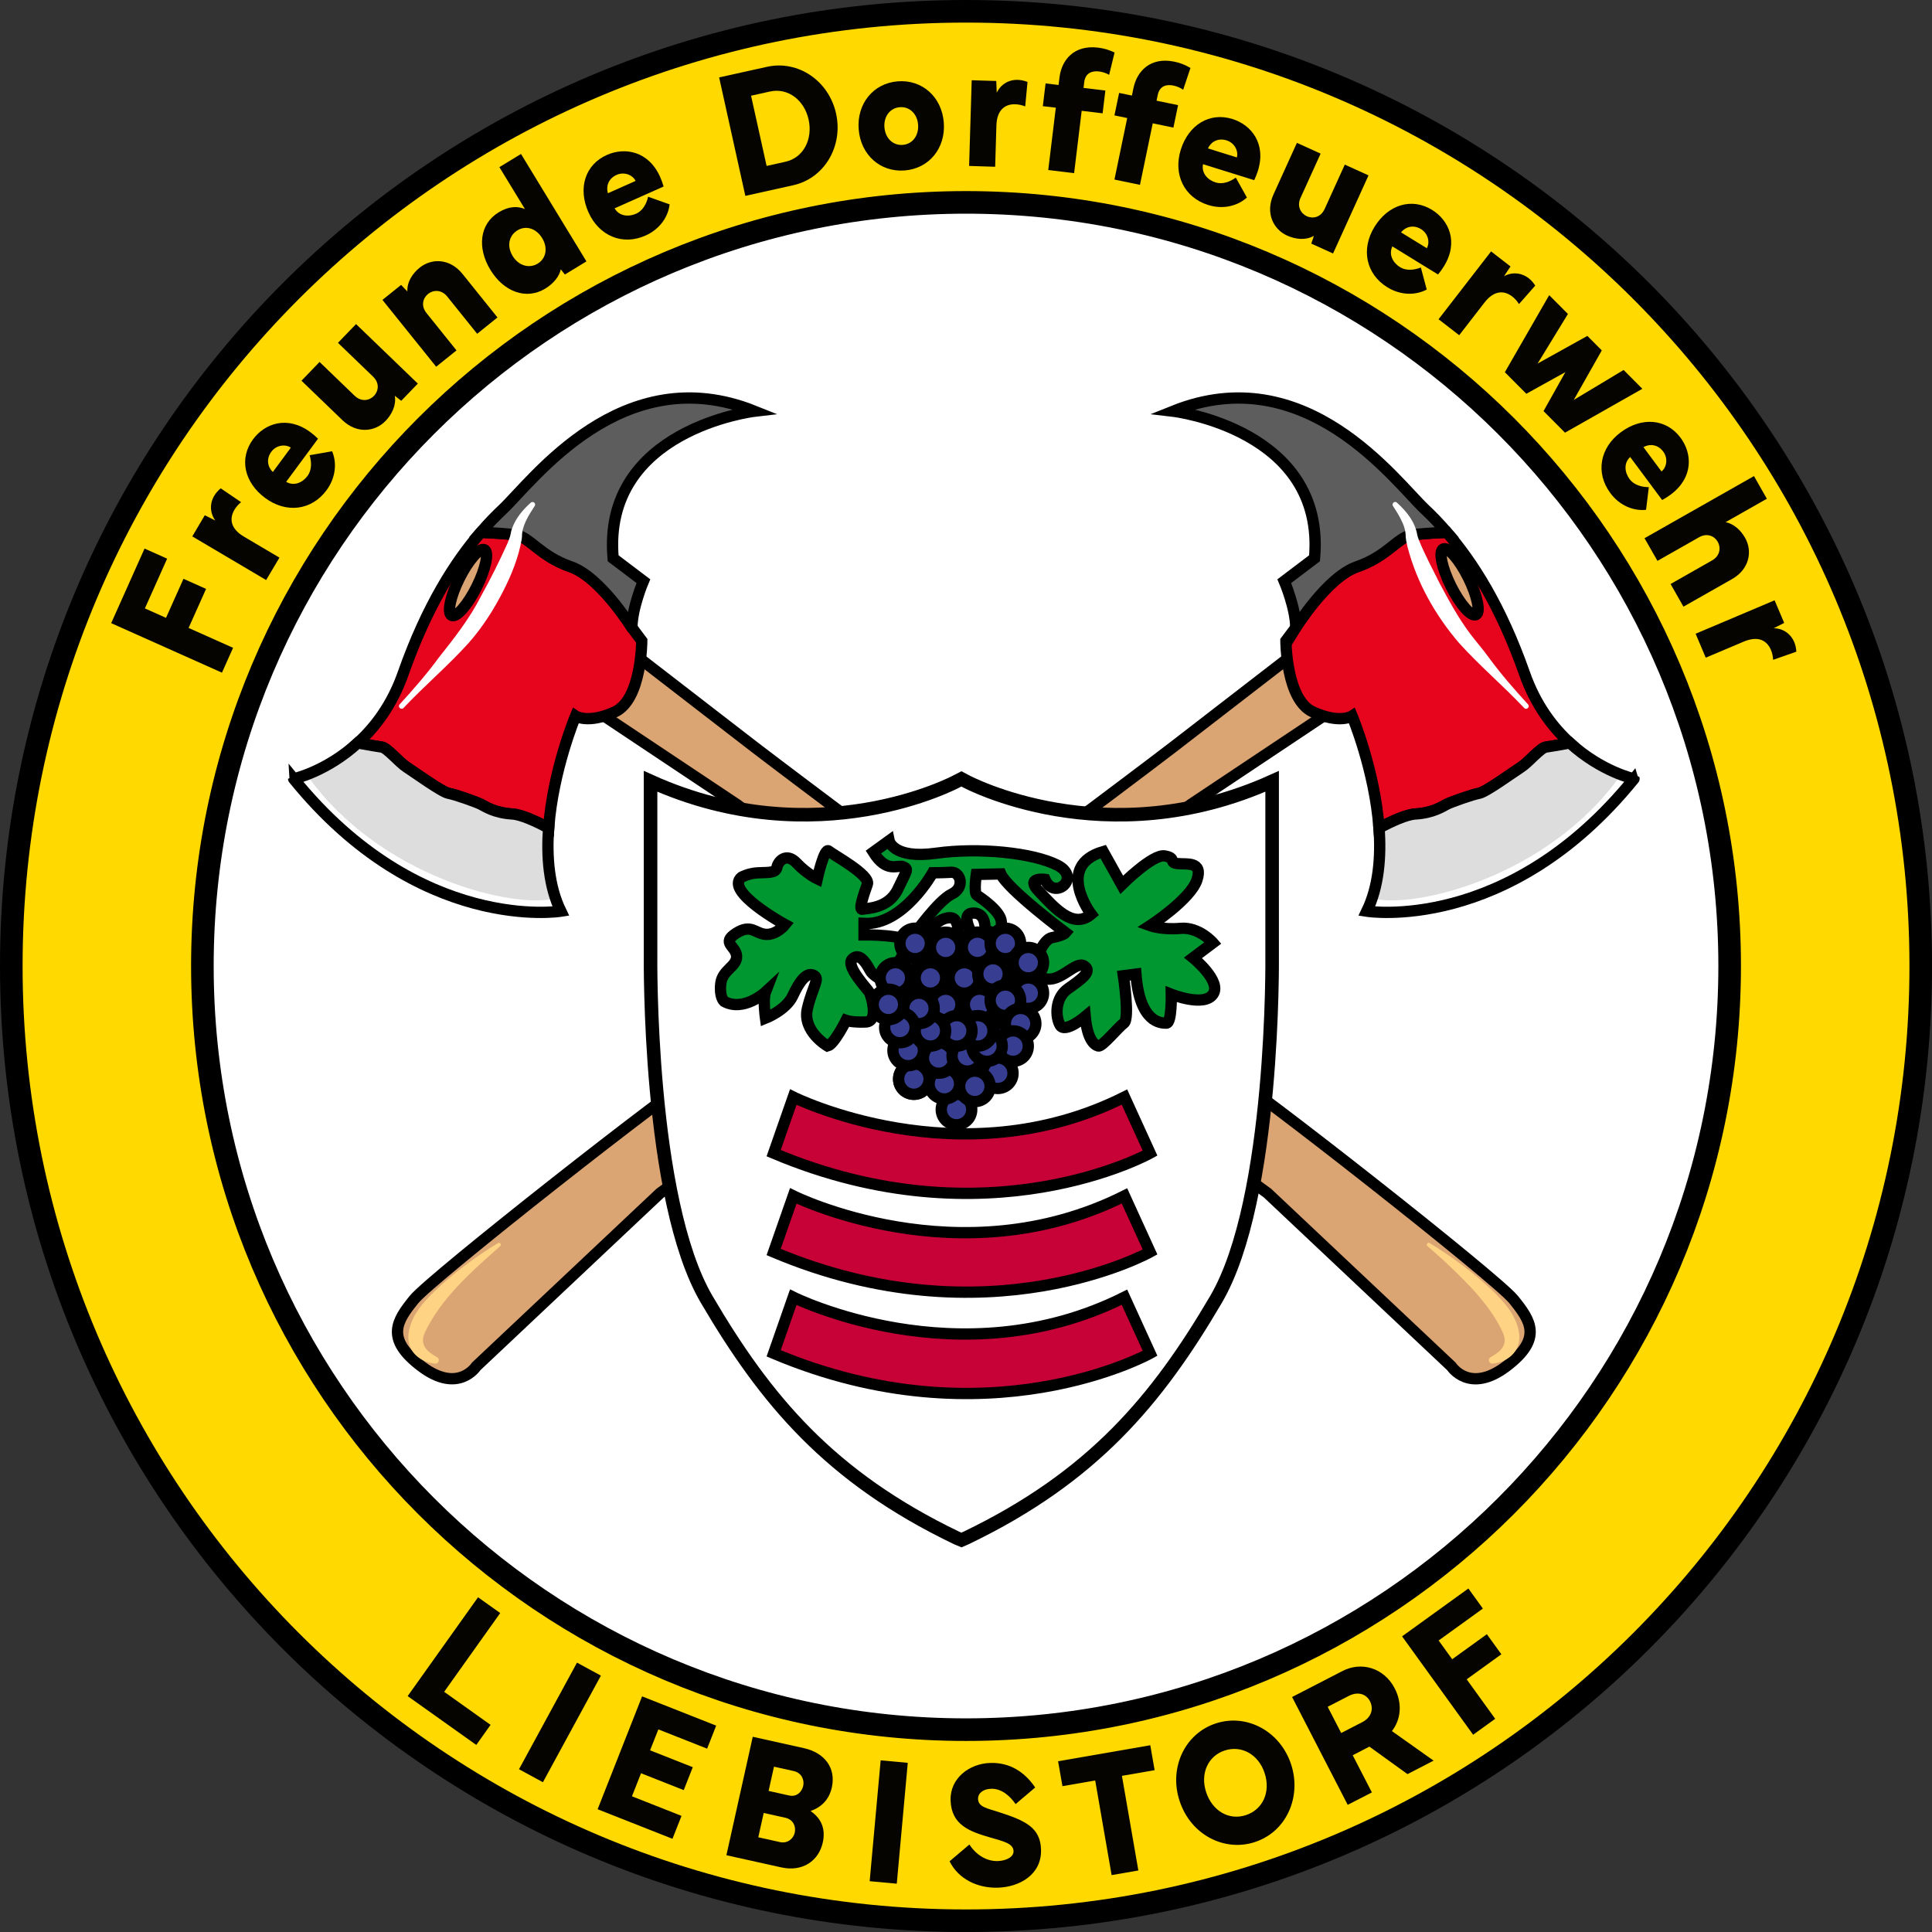 <?xml version="1.0" encoding="UTF-8"?>
<svg xmlns="http://www.w3.org/2000/svg" xmlns:xlink="http://www.w3.org/1999/xlink" version="1.1" id="Ebene_1" x="0px" y="0px" width="513.11px" height="513.11px" viewBox="0 0 513.11 513.11" style="enable-background:new 0 0 513.11 513.11;" xml:space="preserve">
<rect x="0" y="0" width="513.11" height="513.11" fill="#333333" stroke="none"/>
<style type="text/css">
	.st0{display:none;}
	.st1{fill:#FFFFFF;}
	.st2{fill:#FFD900;stroke:#000000;stroke-width:6;stroke-miterlimit:10;}
	.st3{fill:#DBA473;stroke:#000000;stroke-width:3;stroke-linecap:round;stroke-miterlimit:10;}
	.st4{fill:#FED383;}
	.st5{fill:#E7041D;stroke:#000000;stroke-width:3;stroke-miterlimit:10;}
	.st6{fill:#5E5D5E;stroke:#000000;stroke-width:3;stroke-miterlimit:10;}
	.st7{fill:#DDDDDD;}
	.st8{fill:#DBA473;stroke:#000000;stroke-width:3;stroke-miterlimit:10;}
	.st9{fill:none;stroke:#000000;stroke-width:3;stroke-miterlimit:10;}
	.st10{fill:#DBA473;}
	.st11{fill:#FFFFFF;stroke:#000000;stroke-width:3.6;stroke-linecap:round;stroke-miterlimit:10;}
	.st12{fill:#C60237;stroke:#000000;stroke-width:3;stroke-miterlimit:10;}
	.st13{fill:#009730;stroke:#000000;stroke-width:3;stroke-miterlimit:10;}
	.st14{fill:#373E92;stroke:#000000;stroke-width:3;stroke-miterlimit:10;}
	.st15{fill:#060400;}
</style>
<g id="Ebene_1_00000183930898249507872960000004573042516663889311_" class="st0">
</g>
<g id="HG" class="st0">
</g>
<g id="Hintergrund">
</g>
<g id="Elemente">
</g>
<g id="LIEBISTORF">
</g>
<g id="Freunde_Dorffeuerwehr">
	<circle class="st1" cx="255.98" cy="259.86" r="230.73"></circle>
	<path class="st2" d="M256.56,3C116.52,3,3,116.52,3,256.56s113.52,253.56,253.56,253.56S510.12,396.6,510.12,256.56   S396.59,3,256.56,3z M256.56,459.37c-112.01,0-202.81-90.8-202.81-202.81s90.8-202.81,202.81-202.81s202.81,90.8,202.81,202.81   S368.56,459.37,256.56,459.37z"></path>
	<g>
		<g>
			<path class="st3" d="M158.49,188.85l37.11,24.74l141.05,103.3l48.83,46.01c0,0,4.77,7.38,14.54,0     c9.77-7.38,6.51-12.15,1.95-17.79s-69.23-56.42-77.25-60.98c-8.03-4.56-102.21-69.01-102.21-69.01s-16.49-12.37-22.13-16.71     s-31.47-24.3-31.47-24.3l-10.42,13.45"></path>
			<g>
				<path class="st4" d="M379.7,330.14c6.17,3.79,11.96,8.03,17.17,13.12c2.74,2.7,5.67,5.93,6.52,10.35      c0.88,4.87-2.54,8.06-6.93,8.55c-1.02,0.16-1.45-1.28-0.54-1.73c2.78-1.56,4.58-3.3,3.26-6.42      c-2.73-6.05-7.48-11.21-12.24-15.89c-2.52-2.47-5.14-4.87-7.83-7.16C378.64,330.59,379.18,329.8,379.7,330.14L379.7,330.14z"></path>
			</g>
		</g>
		<g>
			<path class="st5" d="M127.68,213.59c-1.16-0.58-6.8-2.6-8.54-2.89s-9.11-5.64-11.14-6.94s-5.21-5.21-6.65-5.35     c-0.64-0.06-3.42-0.55-6.33-1.08c4.61-4.2,9.12-10.13,12.05-18.46c6.34-18.03,13.84-29.63,20.62-37.48     c4.14,0.18,8.02,0.43,9.55,0.74c3.62,0.72,6.37,5.64,14.32,8.39c7.96,2.75,16.28,16.2,16.28,16.2l2.6,3.47     c0,0,0,15.62-7.16,18.88c-7.16,3.26-10.42,1.09-10.42,1.09s-6.01,14.34-7.14,29.75c-3.3-1.75-7.22-3.56-9.64-3.71     C131.29,215.9,128.83,214.17,127.68,213.59z"></path>
			<path class="st6" d="M151.55,150.51c-7.96-2.75-10.71-7.67-14.32-8.39c-1.52-0.3-5.4-0.56-9.55-0.74c2.03-2.36,4-4.38,5.86-6.13     c8.03-7.6,31.68-40.15,66.84-26.04c0,0-40.58,4.77-37.54,39.06l8.03,6.08c0,0-3.04,7.16-3.04,12.37     C167.82,166.72,159.51,153.26,151.55,150.51z"></path>
			<path class="st7" d="M95.01,197.32c2.91,0.52,5.69,1.01,6.33,1.08c1.45,0.14,4.63,4.05,6.65,5.35c2.03,1.3,9.4,6.65,11.14,6.94     c1.74,0.29,7.38,2.31,8.54,2.89c1.16,0.58,3.62,2.31,8.39,2.6c2.41,0.15,6.34,1.96,9.64,3.71c-0.56,7.65,0.07,15.56,3.24,22.11     c0,0-37.54,6.08-70.96-35.16C77.98,206.86,86.65,204.96,95.01,197.32z"></path>
			<path class="st1" d="M147.54,238.55c0.26,0.67,0.59,2.55,0.9,3.19c0,0-37.42,5.48-69.88-34.7c0,0,1.49-0.82,2.88-1.3     C100.7,233.04,136.81,241.59,147.54,238.55z"></path>
			
				<ellipse transform="matrix(0.446 -0.895 0.895 0.446 -69.546 196.996)" class="st8" cx="124.3" cy="154.65" rx="9.75" ry="2.57"></ellipse>
			<g>
				<path class="st1" d="M141.98,134.42c-1.57,2.44-3.37,5.17-3.35,8.09l-0.06,0.64c-0.84,4.84-2.68,9.46-4.91,13.8      c-2.52,4.96-5.5,9.63-9.21,13.83c-5.49,6.08-11.69,11.31-17.3,17.26c-0.61,0.61-1.63-0.28-1.01-0.97      c3.64-3.98,7.2-8.04,10.39-12.41c4.14-5.23,8.18-10.34,11.21-16.3c2.54-4.59,4.92-9.34,7.06-14.11c0.18-0.42,0.51-1.3,0.65-1.74      c0.19-0.62,0.26-1.41,0.49-2.03c1.03-2.89,2.85-5.02,5.03-6.99c0.29-0.25,0.73-0.22,0.98,0.07      C142.17,133.8,142.17,134.16,141.98,134.42L141.98,134.42z"></path>
			</g>
			<path class="st9" d="M95.01,197.32c2.91,0.52,5.69,1.01,6.33,1.08c1.45,0.14,4.63,4.05,6.65,5.35c2.03,1.3,9.4,6.65,11.14,6.94     c1.74,0.29,7.38,2.31,8.54,2.89c1.16,0.58,3.62,2.31,8.39,2.6c2.41,0.15,6.34,1.96,9.64,3.71c-0.56,7.65,0.07,15.56,3.24,22.11     c0,0-37.54,6.08-70.96-35.16C77.98,206.86,86.65,204.96,95.01,197.32z"></path>
		</g>
	</g>
	<g>
		<g>
			<path class="st3" d="M353.47,188.85l-37.11,24.74L175.3,316.88l-48.83,46.01c0,0-4.77,7.38-14.54,0s-6.51-12.15-1.95-17.79     s69.23-56.42,77.25-60.98c8.03-4.56,102.21-69.01,102.21-69.01s16.49-12.37,22.13-16.71s31.47-24.3,31.47-24.3l10.42,13.45"></path>
			<g>
				<path class="st10" d="M132.55,330.55c0,0-35.3,24.96-16.78,30.75"></path>
				<path class="st4" d="M132.84,330.96c-7.55,6.7-15.72,13.82-20.06,23.05c-1.32,3.12,0.48,4.87,3.26,6.42      c0.93,0.44,0.46,1.89-0.54,1.73c-4.81-0.55-8.15-4.18-6.75-9.33c1.06-4.18,3.76-6.98,6.33-9.57c2.62-2.58,5.4-4.9,8.27-7.07      s5.83-4.18,8.9-6.05C132.78,329.83,133.33,330.57,132.84,330.96L132.84,330.96z"></path>
			</g>
		</g>
		<g>
			<path class="st5" d="M384.28,213.59c1.16-0.58,6.8-2.6,8.54-2.89c1.74-0.29,9.11-5.64,11.14-6.94s5.21-5.21,6.65-5.35     c0.64-0.06,3.42-0.55,6.33-1.08c-4.61-4.2-9.12-10.13-12.05-18.46c-6.34-18.03-13.84-29.63-20.62-37.48     c-4.14,0.18-8.02,0.43-9.55,0.74c-3.62,0.72-6.37,5.64-14.32,8.39s-16.28,16.2-16.28,16.2l-2.6,3.47c0,0,0,15.62,7.16,18.88     c7.16,3.26,10.42,1.09,10.42,1.09s6.01,14.34,7.14,29.75c3.3-1.75,7.22-3.56,9.64-3.71C380.66,215.9,383.12,214.17,384.28,213.59     z"></path>
			<path class="st6" d="M360.41,150.51c7.96-2.75,10.71-7.67,14.32-8.39c1.52-0.3,5.4-0.56,9.55-0.74c-2.03-2.36-4-4.38-5.86-6.13     c-8.03-7.6-31.68-40.15-66.84-26.04c0,0,40.58,4.77,37.54,39.06l-8.03,6.08c0,0,3.04,7.16,3.04,12.37     C344.13,166.72,352.45,153.26,360.41,150.51z"></path>
			<path class="st7" d="M416.94,197.32c-2.91,0.52-5.69,1.01-6.33,1.08c-1.45,0.14-4.63,4.05-6.65,5.35s-9.4,6.65-11.14,6.94     c-1.74,0.29-7.38,2.31-8.54,2.89s-3.62,2.31-8.39,2.6c-2.41,0.15-6.34,1.96-9.64,3.71c0.56,7.65-0.07,15.56-3.24,22.11     c0,0,37.54,6.08,70.96-35.16C433.98,206.86,425.31,204.96,416.94,197.32z"></path>
			<path class="st1" d="M364.42,238.55c-0.26,0.67-0.59,2.55-0.9,3.19c0,0,37.42,5.48,69.88-34.7c0,0-1.49-0.82-2.88-1.3     C411.26,233.04,375.15,241.59,364.42,238.55z"></path>
			
				<ellipse transform="matrix(0.895 -0.446 0.446 0.895 -28.302 188.992)" class="st8" cx="387.67" cy="154.67" rx="2.57" ry="9.75"></ellipse>
			<g>
				<path class="st1" d="M370.99,133.48c2.55,2.3,4.85,5.11,5.43,8.66c0.03,0.21,0.31,1,0.39,1.22c1.59,3.93,3.63,7.71,5.52,11.52      c2.46,4.61,5.01,9.29,8.14,13.46c1.57,2.08,3.4,4.14,4.96,6.32c3.19,4.36,6.75,8.43,10.39,12.41c0.6,0.63-0.35,1.63-1.01,0.97      c-5.61-5.95-11.8-11.17-17.3-17.26c-6.32-7.38-11.22-16.04-13.68-25.47c-0.19-0.8-0.45-1.97-0.5-2.8      c0.01-1.67-0.52-3.15-1.35-4.74c-0.59-1.14-1.29-2.3-2.02-3.38C369.51,133.75,370.39,132.94,370.99,133.48L370.99,133.48z"></path>
			</g>
			<path class="st9" d="M416.94,197.32c-2.91,0.52-5.69,1.01-6.33,1.08c-1.45,0.14-4.63,4.05-6.65,5.35s-9.4,6.65-11.14,6.94     c-1.74,0.29-7.38,2.31-8.54,2.89s-3.62,2.31-8.39,2.6c-2.41,0.15-6.34,1.96-9.64,3.71c0.56,7.65-0.07,15.56-3.24,22.11     c0,0,37.54,6.08,70.96-35.16C433.98,206.86,425.31,204.96,416.94,197.32z"></path>
		</g>
	</g>
	<path class="st11" d="M254.06,408.46c-33.73-16.2-50.76-36.75-66.38-63.37s-14.9-91.14-14.9-91.14v-46.44   c44.27,19.96,81.29,0,81.29,0l1.27-0.65l1.23,0.65c0,0,37.02,19.96,81.29,0v46.44c0,0,0.72,64.52-14.9,91.14   s-32.66,47.16-66.38,63.37l-1.23,0.54L254.06,408.46z"></path>
	<g>
		<path class="st12" d="M210.68,291.36c0,0,44.12,21.99,87.96,0l6.8,14.9c0,0-43.11,24.02-99.97,0L210.68,291.36z"></path>
		<path class="st12" d="M210.68,317.61c0,0,44.12,21.99,87.96,0l6.8,14.9c0,0-43.11,24.02-99.97,0L210.68,317.61z"></path>
		<path class="st12" d="M210.68,344.52c0,0,44.12,21.99,87.96,0l6.8,14.9c0,0-43.11,24.02-99.97,0L210.68,344.52z"></path>
	</g>
	<path class="st13" d="M231.94,226.32l4.2-3.04c0,0,1.01,4.92,12.44,3.33s25.75-0.14,32.26,3.18c6.51,3.33-0.83,9.56-3.33,3.76   c0,0-5.35-0.72-1.59,3.18c3.76,3.91,8.97,10.27,13.89,6.08c0,0-9.69-12.88,3.18-16.64l4.92,8.82c0,0,8.25-8.25,11.43-7.67   s1.01,1.74,3.33,2.03c2.31,0.29,6.94-0.79,5.21,4.38c-1.74,5.17-12.44,12.11-12.44,12.11s3.18,1.16,8.1,0.72   c4.92-0.43,8.61,3.84,8.61,3.84l-5.29,3.97c0,0,7.68,6.22,5.29,9.69c-2.39,3.47-11.07,0-11.07,0s0.14,7.67-1.3,7.67   s-7.09,0-8.1-13.02l-3.33,0.43c0,0,1.74,11.43,0.14,12.59c-1.59,1.16-5.79,6.37-6.8,6.08s-2.89-1.59-3.47-7.81   c0,0-5.35,4.48-6.65,2.31s-1.45-7.23,2.03-9.69s6.65-4.63,4.34-6.08c-2.31-1.45-6.4,4.63-10.58,3.33s-0.99-10.27,2.04-10.85   c3.04-0.58,3.62-1.3,3.62-1.3s-15.48-11.57-17.22-15.62l-6.51,0.14c0,0-0.72,4.92,0.14,5.5c0.87,0.58,6.37,4.2,6.51,7.09   s0,3.91,0,3.91l-4.34-1.88c0,0,0.43-4.77-3.47-4.34c-3.91,0.43,2.03,8.82,2.03,8.82l-5.5-2.46c0,0,0-4.63-1.74-5.06   s-4.2,0.87-5.21,2.6s-4.92,1.74-4.92,1.74s6.37-8.97,9.98-10.71c3.62-1.74,2.31-5.93-0.14-5.79s-4.92,0.14-4.92,0.14   s-7.81,14.03-18.23,13.45v3.04c0,0,11.14-0.13,12.59,2.25s-4.2,11.06-4.2,11.06s-5.5-1.45-6.8-3.91c-1.3-2.46-3.04-4.77-4.77-2.89   c-1.73,1.88,4.2,7.96,4.63,8.82c0.43,0.87,2.6,7.67-1.01,7.81c-3.62,0.14-5.21-0.43-5.21-0.43s-3.18,6.39-4.92,6.81   c0,0-6.8-3.92-5.35-9.99c1.45-6.08,3.47-7.96,1.59-8.82c-1.88-0.87-3.76,1.74-5.5,5.5s-7.23,5.93-7.23,5.93s-0.72-5.06,0-6.94   c0,0-5.79,5.35-11,2.46c0,0-1.3-1.16-0.87-4.77c0.43-3.62,4.34-4.48,4.2-7.23s-4.2-3.47-0.14-6.08s5.06,0.14,7.96,0.29   c2.89,0.14,5.06-2.6,5.06-2.6s-16.2-8.82-11.57-12.59c0,0,1.74-1.01,4.34-1.16c2.6-0.14,4.77,0.14,5.06-1.45s2.46-4.05,5.21-1.16   s5.5,4.2,5.5,4.2s1.88-8.39,3.04-7.38c1.16,1.01,11.14,6.37,10.27,8.82s-2.46,6.94-1.3,6.65c1.16-0.29,6.94-0.14,9.4-5.35   c2.46-5.21,2.89-5.21,1.45-5.93C238.45,229.5,235.56,232.11,231.94,226.32z"></path>
	<g>
		<circle class="st14" cx="254.86" cy="289.09" r="4.05"></circle>
		<circle class="st14" cx="254.03" cy="284.47" r="4.05"></circle>
		<circle class="st14" cx="248.11" cy="283.77" r="4.05"></circle>
		<circle class="st14" cx="259.68" cy="283.04" r="4.05"></circle>
		<circle class="st14" cx="265" cy="273.78" r="4.05"></circle>
		<circle class="st14" cx="270.4" cy="260.71" r="4.05"></circle>
		<circle class="st14" cx="268.36" cy="254.61" r="4.05"></circle>
		<circle class="st14" cx="260.16" cy="254.61" r="4.05"></circle>
		
			<ellipse transform="matrix(0.16 -0.987 0.987 0.16 -35.852 462.881)" class="st14" cx="254.1" cy="252.51" rx="4.05" ry="4.05"></ellipse>
		<circle class="st14" cx="252.06" cy="257.12" r="4.05"></circle>
		<circle class="st14" cx="252.06" cy="261.6" r="4.05"></circle>
		<circle class="st14" cx="256.11" cy="267.82" r="4.05"></circle>
		<circle class="st14" cx="256.9" cy="264.78" r="4.05"></circle>
		<circle class="st14" cx="252.85" cy="276.94" r="4.05"></circle>
		<circle class="st14" cx="249.3" cy="268.83" r="4.05"></circle>
		<circle class="st14" cx="246.76" cy="280.99" r="4.05"></circle>
		<circle class="st14" cx="244.75" cy="271.87" r="4.05"></circle>
		<circle class="st14" cx="245.9" cy="264.28" r="4.05"></circle>
		<circle class="st14" cx="242.71" cy="256.56" r="4.05"></circle>
		<circle class="st14" cx="247.59" cy="255.67" r="4.05"></circle>
		<circle class="st14" cx="240.7" cy="265.65" r="4.05"></circle>
		<circle class="st14" cx="261.46" cy="263.22" r="4.05"></circle>
		<circle class="st14" cx="265" cy="267.82" r="4.05"></circle>
		<g>
			<circle class="st14" cx="254.03" cy="294.68" r="4.05"></circle>
			<circle class="st14" cx="251.16" cy="251.62" r="4.05"></circle>
			
				<ellipse transform="matrix(0.16 -0.987 0.987 0.16 -30.287 467.642)" class="st14" cx="259.68" cy="251.62" rx="4.05" ry="4.05"></ellipse>
			<circle class="st14" cx="267.01" cy="250.56" r="4.05"></circle>
			<circle class="st14" cx="243.05" cy="250.56" r="4.05"></circle>
			<circle class="st14" cx="237.8" cy="259.72" r="4.05"></circle>
			<circle class="st14" cx="247.1" cy="259.72" r="4.05"></circle>
			<circle class="st14" cx="256.11" cy="259.72" r="4.05"></circle>
			<circle class="st14" cx="263.73" cy="258.66" r="4.05"></circle>
			<circle class="st14" cx="273.1" cy="255.67" r="4.05"></circle>
			<circle class="st14" cx="273.1" cy="263.77" r="4.05"></circle>
			<circle class="st14" cx="260.16" cy="266.76" r="4.05"></circle>
			<circle class="st14" cx="251.16" cy="266.76" r="4.05"></circle>
			<circle class="st14" cx="267.01" cy="265.65" r="4.05"></circle>
			<circle class="st14" cx="271.06" cy="271.87" r="4.05"></circle>
			<circle class="st14" cx="269.05" cy="277.83" r="4.05"></circle>
			<circle class="st14" cx="265" cy="285.04" r="4.05"></circle>
			<circle class="st14" cx="258.91" cy="288.52" r="4.05"></circle>
			<circle class="st14" cx="250.81" cy="287.82" r="4.05"></circle>
			<circle class="st14" cx="242.71" cy="286.58" r="4.05"></circle>
			<circle class="st14" cx="242.71" cy="286.58" r="4.05"></circle>
			<circle class="st14" cx="241.2" cy="278.99" r="4.05"></circle>
			<circle class="st14" cx="249.3" cy="280.99" r="4.05"></circle>
			<circle class="st14" cx="256.9" cy="280.42" r="4.05"></circle>
			<circle class="st14" cx="262.13" cy="277.83" r="4.05"></circle>
			<circle class="st14" cx="259.68" cy="273.78" r="4.05"></circle>
			<circle class="st14" cx="254.1" cy="273.78" r="4.05"></circle>
			<circle class="st14" cx="247.1" cy="273.78" r="4.05"></circle>
			<circle class="st14" cx="244.06" cy="267.82" r="4.05"></circle>
			<circle class="st14" cx="239" cy="272.89" r="4.05"></circle>
			<circle class="st14" cx="235.95" cy="266.76" r="4.05"></circle>
		</g>
	</g>
	<g>
		<path class="st15" d="M126.49,463.43l-18.22-12.97l18.69-26.25l5.89,4.19l-14.89,20.92l12.33,8.78L126.49,463.43z"></path>
		<path class="st15" d="M144.19,473.33l-6.35-3.45l15.4-28.31l6.35,3.45L144.19,473.33z"></path>
		<path class="st15" d="M170.53,450.53l19.68,7.77l-2.41,6.12l-12.95-5.12l-2.2,5.56l11.34,4.48l-2.4,6.09l-11.34-4.48l-2.41,6.12    l13.16,5.2l-2.4,6.09l-19.88-7.85L170.53,450.53z"></path>
		<path class="st15" d="M192.92,492.72l7-31.46l13.62,3.03c5.43,1.21,8.54,5.23,7.38,10.44c-0.7,3.15-2.7,5.23-5.65,6.25    c3.12,2.15,3.99,5.05,3.24,8.4c-1.06,4.77-5.3,7.84-11.01,6.57L192.92,492.72z M207.14,489.23c2.04,0.45,3.58-0.93,3.93-2.48    c0.38-1.71-0.43-3.52-2.49-3.98l-5.75-1.28l-1.44,6.46L207.14,489.23z M209.6,476.86c1.95,0.43,3.35-0.91,3.72-2.55    c0.36-1.6-0.44-3.48-2.5-3.94l-5.26-1.17l-1.43,6.44L209.6,476.86z"></path>
		<path class="st15" d="M238.17,500.28l-7.2-0.66l2.92-32.1l7.2,0.66L238.17,500.28z"></path>
		<path class="st15" d="M257.46,489.87c1.78,2.79,4.62,4.49,7.52,4.4c2.35-0.07,4.25-1.15,4.2-2.62c-0.06-2.06-2.61-2.6-6.22-3.65    c-5.39-1.57-10.3-3.27-10.5-9.86c-0.18-5.93,5.06-9.77,10.53-9.93c5.29-0.16,9.17,2.45,11.94,6.52l-5.2,4.41    c-1.38-2-3.62-4.16-6.52-4.07c-2.09,0.06-3.5,1.17-3.45,2.72c0.07,2.13,2.36,2.44,5.62,3.51c6.82,2.21,10.92,4.01,11.1,9.89    c0.21,6.71-5.76,9.98-11.44,10.15c-5.36,0.16-10.47-2.24-12.85-7.01L257.46,489.87z"></path>
		<path class="st15" d="M281.01,467.76l24.49-4.25l1.15,6.62l-8.68,1.51l4.36,25.13l-7.1,1.23l-4.36-25.13l-8.7,1.51L281.01,467.76z    "></path>
		<path class="st15" d="M313.29,478.33c-2.92-8.83,1.39-17.91,9.59-20.61c8.2-2.71,17.1,2.03,20.01,10.84    c2.84,8.59-1.19,17.89-9.6,20.66C325.28,491.87,316.29,487.41,313.29,478.33z M320.34,476c1.62,4.89,5.99,7.57,10.58,6.06    c4.36-1.44,6.64-6.01,4.94-11.18c-1.64-4.96-6.16-7.44-10.6-5.97C320.83,466.36,318.7,471.04,320.34,476z"></path>
		<path class="st15" d="M357.93,479.34l-14.77-28.64l13.4-6.91c5-2.58,11.03-0.86,13.86,4.63c2.11,4.09,1.6,8.33-0.75,11.33    l11.07,7.85l-6.93,3.58l-10.12-7.3l-4.43,2.29l5.09,9.87L357.93,479.34z M356.2,460.26l5.61-2.89c2.42-1.25,3.07-3.53,2.03-5.56    c-0.98-1.9-3.18-2.66-5.62-1.4l-5.61,2.89L356.2,460.26z"></path>
		<path class="st15" d="M372.37,434.59l17.61-12.71l3.85,5.33l-11.75,8.48l3.6,4.98l9.21-6.65l3.85,5.33l-9.21,6.65l7.57,10.49    l-5.86,4.23L372.37,434.59z"></path>
	</g>
	<g>
		<path class="st15" d="M29.53,165.5l8.86-19.81l6,2.68l-5.91,13.21l5.61,2.51l4.64-10.37l6,2.68l-4.64,10.37l11.81,5.28l-2.95,6.6    L29.53,165.5z"></path>
		<path class="st15" d="M70.68,154.05l-19.61-11.59l3.32-5.62l2.79,1.39c-1.44-2-1.52-4.47-0.28-6.57c0.42-0.72,1-1.37,1.72-1.97    l5.41,3.68c-0.73,0.59-1.33,1.28-1.78,2.04c-1.33,2.25-1.13,4.95,2.53,7.11l9.44,5.58L70.68,154.05z"></path>
		<path class="st15" d="M67.22,116.65c3.08-4.17,9.09-6.39,15.22-1.87c0.67,0.49,1.35,1.08,2.02,1.74L76,127.97    c2.16,1.24,4.4,0.16,5.69-1.59c1.12-1.52,1.1-3.64,0.54-5.48l5.97-1.05c1.26,2.93,1.06,6.91-1.48,10.35    c-3.98,5.39-10.71,6.18-16.28,2.07C64.85,128.15,63.44,121.75,67.22,116.65z M72.46,125.36l4.78-6.47c-1.47-1-3.86-0.69-5.18,1.09    C70.63,121.93,71.1,124.05,72.46,125.36z"></path>
		<path class="st15" d="M90.9,111.55l-10.83-10.44l4.8-4.98l9.3,8.96c1.83,1.76,4,1.26,5.15,0.05c1.2-1.25,1.57-3.37-0.26-5.13    l-9.3-8.96l4.8-4.98l16.41,15.81l-4.41,4.57l-1.71-1.34c0.43,2.49-0.74,4.9-2.46,6.69C99.63,114.66,94.81,115.32,90.9,111.55z"></path>
		<path class="st15" d="M115.84,97.4l-14.27-17.75l4.95-3.98l1.67,1.73c-0.11-2.53,1.35-4.77,3.29-6.33    c3.1-2.49,7.96-2.54,11.37,1.7l9.27,11.54l-5.39,4.34l-7.94-9.88c-1.59-1.98-3.8-1.75-5.1-0.71c-1.35,1.09-1.98,3.15-0.39,5.12    l7.94,9.88L115.84,97.4z"></path>
		<path class="st15" d="M130.24,71.67c-3.56-5.84-2.88-12.2,2.21-15.29c2.72-1.66,5.04-1.65,6.96-0.87l-6.78-11.12l5.74-3.5    l17.38,28.53l-5.72,3.49l-1.1-1.38c-0.35,1.83-1.9,3.77-4.13,5.13C139.71,79.74,133.77,77.47,130.24,71.67z M142.83,70    c2.21-1.35,2.74-4.17,1.16-6.76c-1.59-2.61-4.32-3.42-6.54-2.08c-2.27,1.38-2.93,4.15-1.29,6.84    C137.74,70.6,140.58,71.38,142.83,70z"></path>
		<path class="st15" d="M161.18,41.15c4.74-2.11,11.07-1.08,14.16,5.88c0.34,0.76,0.64,1.61,0.9,2.51l-13.01,5.79    c1.26,2.14,3.74,2.31,5.73,1.42c1.73-0.77,2.75-2.63,3.17-4.5l5.71,2.03c-0.35,3.17-2.48,6.53-6.4,8.28    c-6.12,2.73-12.37,0.1-15.18-6.23C153.45,49.99,155.38,43.73,161.18,41.15z M161.45,51.32l7.35-3.27c-0.78-1.6-3.01-2.5-5.04-1.6    C161.55,47.43,160.91,49.51,161.45,51.32z"></path>
		<path class="st15" d="M197.95,52.02l-6.96-31.46l12.74-2.82c8.24-1.82,16.39,3.71,18.32,12.42c1.92,8.69-3.12,17.21-11.36,19.03    L197.95,52.02z M208.59,42.96c4.89-1.08,7.29-6.08,6.17-11.18c-1.13-5.12-5.4-8.55-10.29-7.47l-5,1.11l4.13,18.65L208.59,42.96z"></path>
		<path class="st15" d="M238.44,21.6c6.51-0.51,11.7,4.18,12.22,10.95s-3.88,12.21-10.39,12.72c-6.51,0.51-11.7-4.18-12.22-10.95    S231.93,22.11,238.44,21.6z M239.75,38.48c2.63-0.21,4.3-2.5,4.08-5.39c-0.22-2.82-2.23-4.83-4.85-4.62    c-2.63,0.21-4.3,2.5-4.09,5.32C235.11,36.67,237.12,38.68,239.75,38.48z"></path>
		<path class="st15" d="M257.38,44.07l0.69-22.76l6.52,0.2l0.13,3.11c1.06-2.22,3.18-3.49,5.62-3.41c0.83,0.03,1.69,0.22,2.55,0.55    l-0.61,6.51c-0.87-0.36-1.76-0.55-2.64-0.58c-2.61-0.08-4.88,1.39-5.01,5.64l-0.33,10.96L257.38,44.07z"></path>
		<path class="st15" d="M276.96,28.2l0.73-6.05l3.45,0.42l0.24-1.98c0.57-4.69,3.85-8.71,10.26-7.94c1.55,0.19,2.77,0.55,4.38,1.29    l-1.45,5.94c-0.66-0.41-1.66-0.77-2.68-0.9c-1.77-0.21-3.63,0.33-3.93,2.82l-0.19,1.55l5.8,0.7l-0.73,6.05l-5.56-0.67l-2.01,16.56    l-6.87-0.83l2.01-16.56L276.96,28.2z"></path>
		<path class="st15" d="M295.98,30.65l1.24-5.97l3.4,0.7l0.4-1.95c0.96-4.62,4.56-8.36,10.89-7.05c1.53,0.32,2.71,0.78,4.26,1.66    l-1.94,5.8c-0.62-0.47-1.58-0.91-2.6-1.12c-1.74-0.36-3.64,0.02-4.15,2.49l-0.32,1.53l5.72,1.18l-1.24,5.97l-5.49-1.14    l-3.39,16.34l-6.78-1.4l3.39-16.34L295.98,30.65z"></path>
		<path class="st15" d="M327.33,31.61c4.95,1.54,9.02,6.49,6.75,13.76c-0.25,0.79-0.58,1.63-0.98,2.48l-13.6-4.24    c-0.46,2.44,1.29,4.2,3.36,4.85c1.8,0.56,3.8-0.16,5.35-1.29l2.95,5.29c-2.35,2.15-6.18,3.27-10.27,1.99    c-6.4-2-9.35-8.09-7.29-14.7C315.68,33.14,321.27,29.71,327.33,31.61z M320.81,39.41l7.68,2.4c0.47-1.72-0.61-3.87-2.73-4.53    C323.45,36.56,321.6,37.7,320.81,39.41z"></path>
		<path class="st15" d="M338.22,51.64l6.22-13.7l6.3,2.86l-5.34,11.75c-1.05,2.31,0.15,4.19,1.67,4.88c1.58,0.72,3.7,0.35,4.75-1.96    l5.34-11.75l6.3,2.86l-9.42,20.74l-5.78-2.62l0.69-2.06c-2.2,1.24-4.87,0.94-7.13-0.08C338.21,60.91,335.97,56.59,338.22,51.64z"></path>
		<path class="st15" d="M380.33,55.74c4.42,2.71,7.15,8.51,3.15,15c-0.44,0.71-0.96,1.44-1.56,2.16l-12.13-7.46    c-1.05,2.25,0.21,4.39,2.07,5.53c1.61,0.99,3.72,0.78,5.5,0.07l1.56,5.86c-2.81,1.51-6.79,1.65-10.44-0.59    c-5.71-3.51-7.07-10.14-3.44-16.05C368.66,54.36,374.92,52.41,380.33,55.74z M372.09,61.71l6.85,4.21    c0.88-1.55,0.36-3.9-1.53-5.06C375.35,59.59,373.28,60.24,372.09,61.71z"></path>
		<path class="st15" d="M382.06,84.79l13.95-18.02l5.16,4l-1.73,2.59c2.16-1.18,4.63-0.95,6.56,0.54c0.66,0.51,1.24,1.17,1.74,1.95    l-4.32,4.91c-0.49-0.8-1.1-1.48-1.8-2.02c-2.07-1.6-4.77-1.74-7.37,1.62l-6.71,8.67L382.06,84.79z"></path>
		<path class="st15" d="M416.42,83.38l-8.05,13.17l13.21-7.34l3.83,3.85l-7.44,13.15l13.24-7.95l4.97,5l-20.54,11.65l-5.7-5.73    l5.8-10.35l-10.37,5.75l-5.7-5.73l11.77-20.46L416.42,83.38z"></path>
		<path class="st15" d="M446.34,116.27c3.09,4.16,3.47,10.56-2.65,15.1c-0.67,0.5-1.43,0.98-2.25,1.43l-8.49-11.43    c-1.81,1.7-1.44,4.16-0.14,5.9c1.13,1.52,3.17,2.11,5.09,2.11l-0.73,6.02c-3.17,0.35-6.92-1-9.48-4.43    c-4-5.38-2.8-12.04,2.77-16.17C436.01,110.66,442.55,111.17,446.34,116.27z M436.47,118.75l4.8,6.46    c1.39-1.11,1.79-3.49,0.46-5.27C440.29,118,438.12,117.82,436.47,118.75z"></path>
		<path class="st15" d="M436.76,142.94l29.07-16.5l3.42,6.02l-10.96,6.22c2.26,0.46,4.05,2.17,5.19,4.18    c1.96,3.46,1.23,8.27-3.5,10.95l-12.88,7.31l-3.42-6.02l11.02-6.26c2.21-1.25,2.34-3.48,1.52-4.93c-0.86-1.51-2.79-2.46-5-1.21    l-11.02,6.26L436.76,142.94z"></path>
		<path class="st15" d="M450.33,168.31l20.98-8.88l2.54,6.01l-2.78,1.41c2.46,0.03,4.5,1.44,5.45,3.68    c0.33,0.77,0.51,1.62,0.56,2.55l-6.17,2.16c-0.04-0.94-0.23-1.83-0.58-2.64c-1.02-2.41-3.3-3.85-7.21-2.2l-10.1,4.27    L450.33,168.31z"></path>
	</g>
</g>
</svg>

